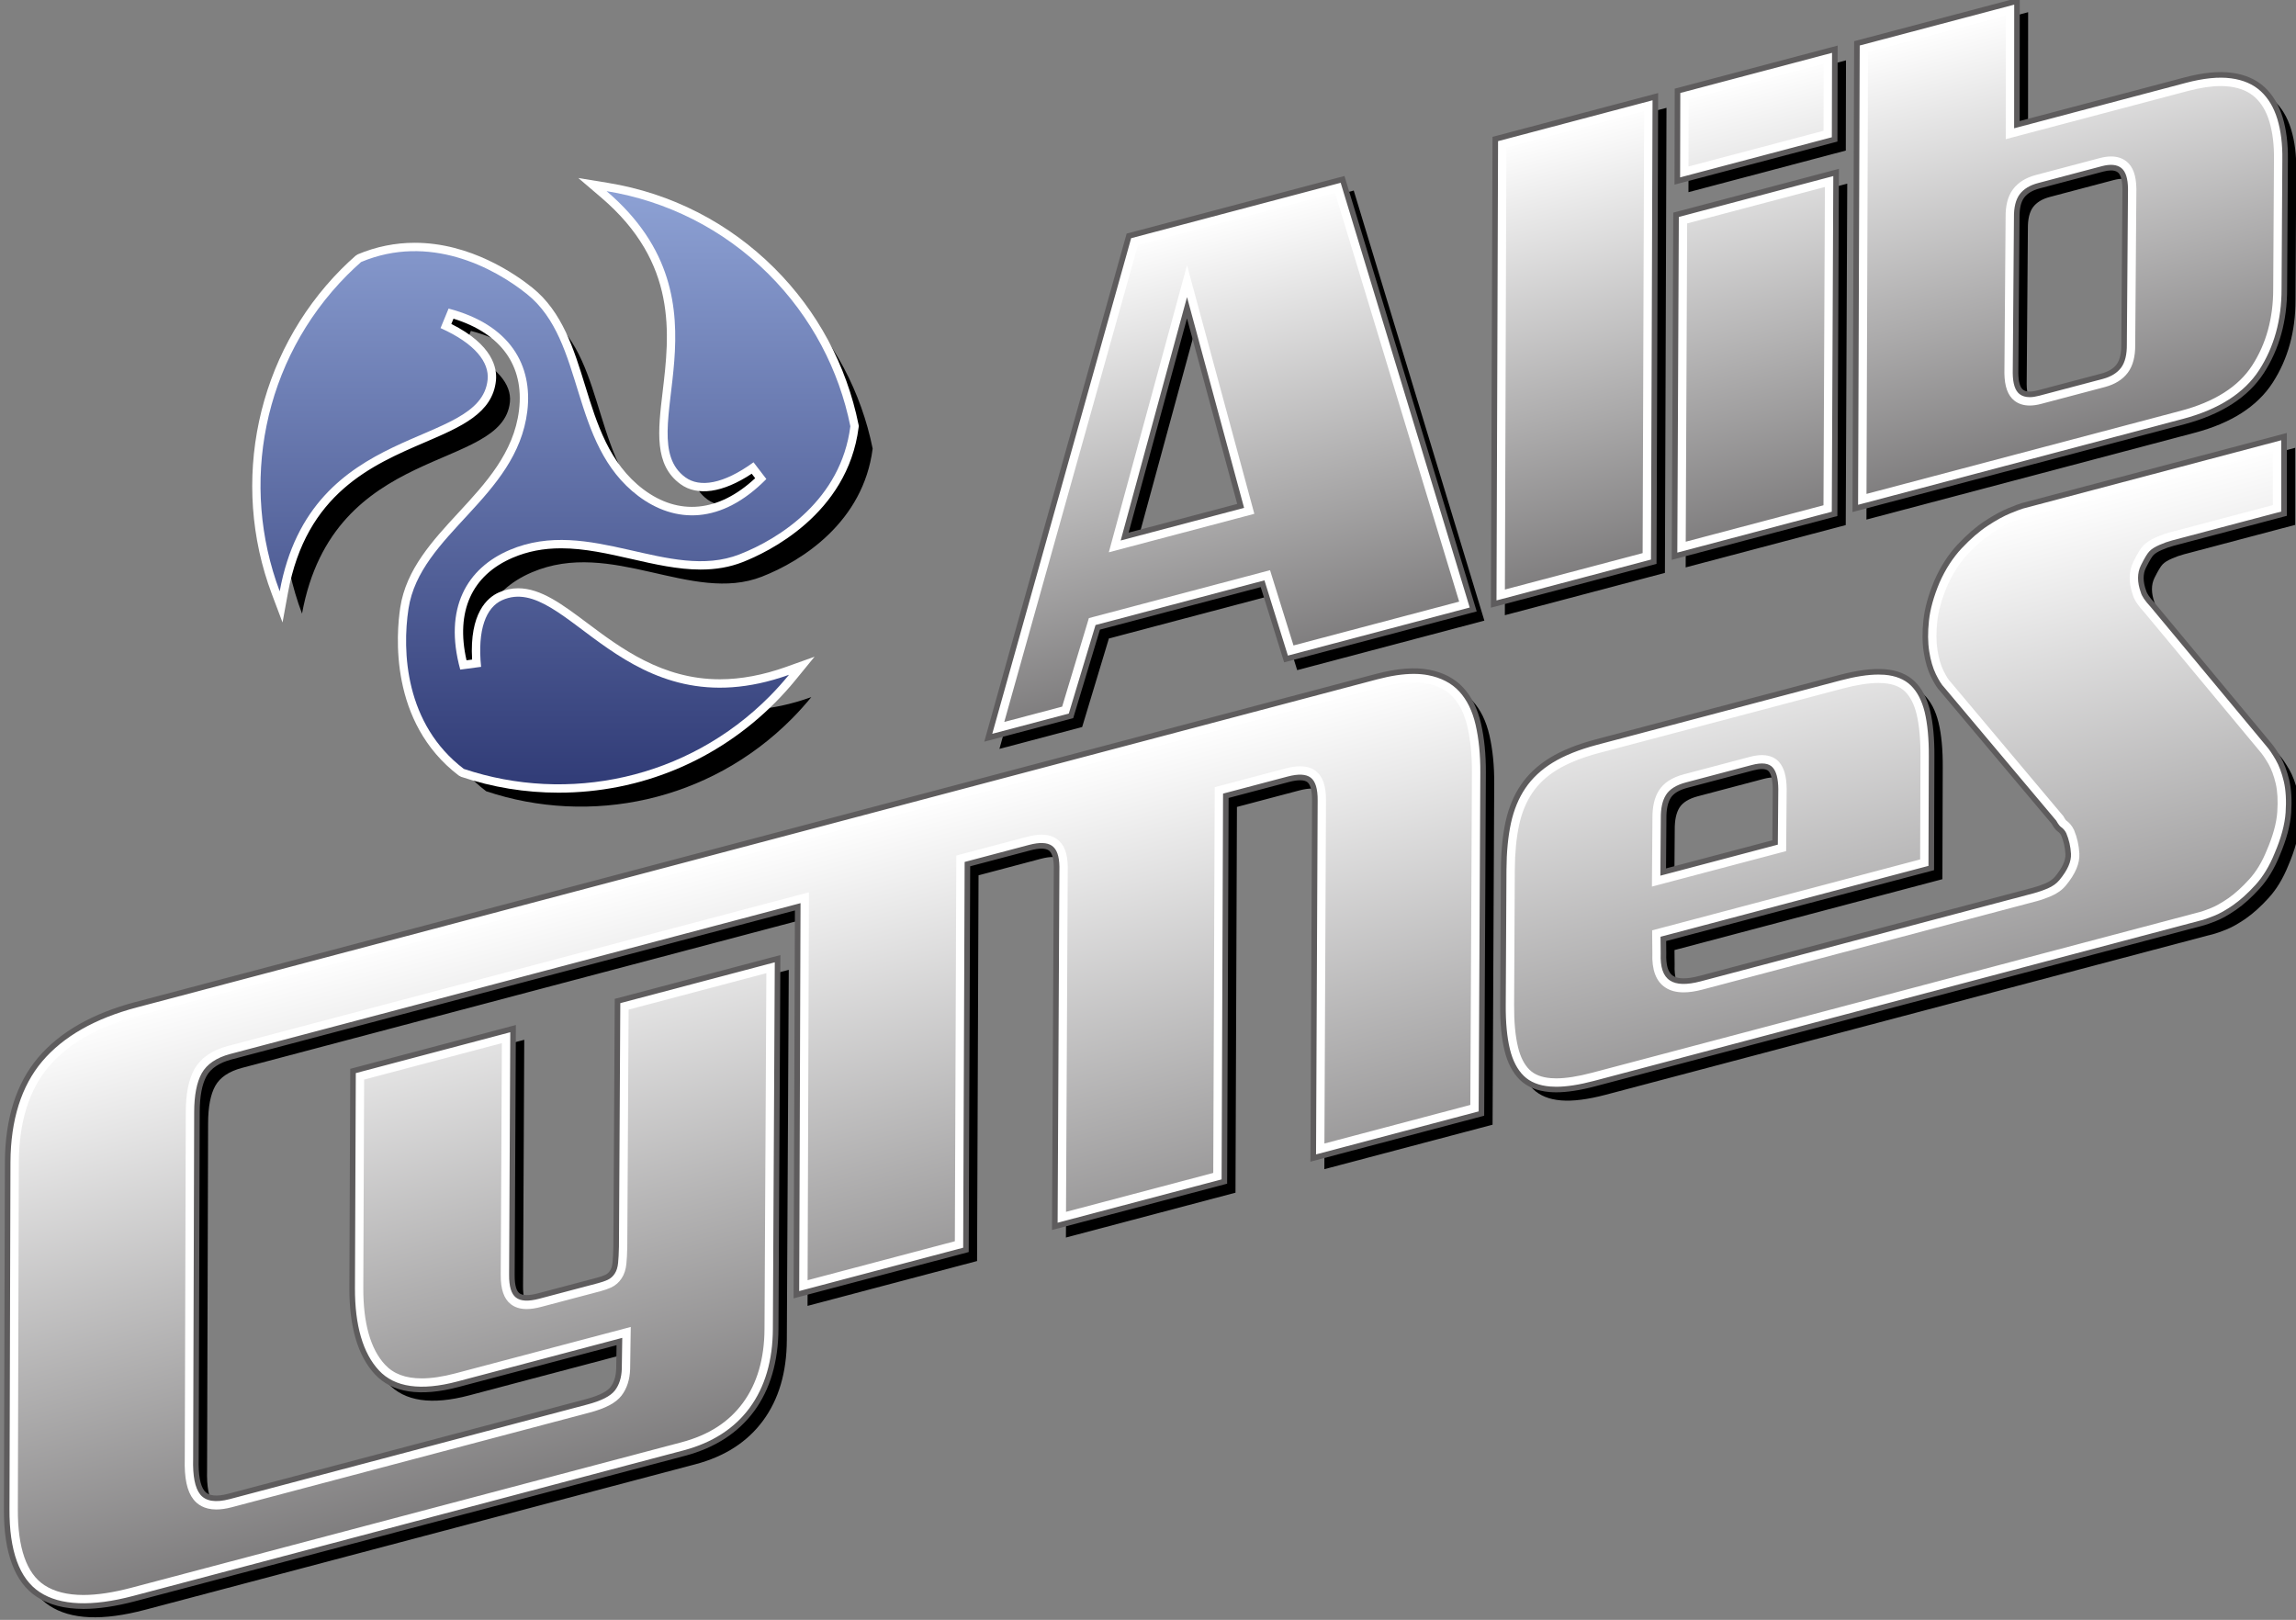 <?xml version="1.0" encoding="utf-8"?>
<!-- Generator: Adobe Illustrator 16.2.0, SVG Export Plug-In . SVG Version: 6.00 Build 0)  -->
<!DOCTYPE svg PUBLIC "-//W3C//DTD SVG 1.0//EN" "http://www.w3.org/TR/2001/REC-SVG-20010904/DTD/svg10.dtd">
<svg version="1.0" id="color_3d" xmlns:x="http://ns.adobe.com/Extensibility/1.0/" xmlns:i="http://ns.adobe.com/AdobeIllustrator/10.0/" xmlns:graph="http://ns.adobe.com/Graphs/1.0/"
	 xmlns="http://www.w3.org/2000/svg" xmlns:xlink="http://www.w3.org/1999/xlink" xmlns:a="http://ns.adobe.com/AdobeSVGViewerExtensions/3.0/"
	 x="0px" y="0px" width="180px" height="127px" viewBox="0 0 180 127" enable-background="new 0 0 180 127" xml:space="preserve">
<rect x="0" y="0" width="180" height="127" fill="#808080" stroke="none"/>
<g>
	<path d="M99.856,46.64l-12.922,3.417l-2.095,6.941l-6.488,1.715l11.026-39.343l16.752-4.431l10.241,33.718l-14.675,3.882
		L99.856,46.64z M89.043,42.943l9.094-2.405l-4.205-15.533L89.043,42.943z M118.101,11.773l12.548-3.319l-0.124,36.46l-12.549,3.318
		L118.101,11.773z M132.271,17.717l12.548-3.319l-0.118,26.768l-12.549,3.318L132.271,17.717z M132.386,7.995l12.335-3.263
		l-0.015,7.072l-12.336,3.263L132.386,7.995z M178.167,30.01c-1.2,1.852-3.236,3.159-6.106,3.919l-25.737,6.806l0.129-36.46
		L159,0.957l-0.007,9.693l13.187-3.488c1.417-0.375,2.627-0.497,3.63-0.362c1,0.131,1.816,0.486,2.44,1.06
		c0.625,0.574,1.081,1.334,1.368,2.282c0.287,0.949,0.421,2.032,0.402,3.25l-0.06,10.14
		C179.964,25.997,179.366,28.157,178.167,30.01z M167.041,14.218c-0.287-0.227-0.732-0.259-1.334-0.101l-4.999,1.322
		c-0.604,0.16-1.045,0.427-1.324,0.803c-0.279,0.376-0.415,0.943-0.404,1.7l-0.094,12.181c0.01,0.754,0.158,1.244,0.445,1.472
		c0.286,0.226,0.731,0.259,1.335,0.099l4.998-1.321c0.602-0.16,1.043-0.426,1.325-0.804c0.279-0.376,0.414-0.942,0.405-1.696
		l0.092-12.182C167.477,14.936,167.328,14.444,167.041,14.218z"/>
	<linearGradient id="SVGID_1_" gradientUnits="userSpaceOnUse" x1="133.066" y1="51.767" x2="122.112" y2="10.06">
		<stop  offset="0" style="stop-color:#5E5C5D"/>
		<stop  offset="1" style="stop-color:#FFFFFF"/>
		<a:midPointStop  offset="0" style="stop-color:#5E5C5D"/>
		<a:midPointStop  offset="0.5" style="stop-color:#5E5C5D"/>
		<a:midPointStop  offset="1" style="stop-color:#FFFFFF"/>
	</linearGradient>
	<path fill="url(#SVGID_1_)" d="M88.856,18.854l16.104-4.259l9.985,32.879l-13.832,3.66l-1.838-5.899l-13.562,3.587l-2.096,6.94
		l-5.514,1.458L88.856,18.854z M87.548,42.684L97.8,39.973l-4.74-17.51L87.548,42.684z M117.662,11.235l11.675-3.088l-0.122,35.554
		l-11.675,3.087L117.662,11.235z M131.833,17.178l11.674-3.088l-0.115,25.86l-11.674,3.088L131.833,17.178z M146.014,3.737
		l11.676-3.088l-0.007,9.692l13.735-3.632c1.005-0.266,1.906-0.401,2.684-0.401c0.272,0,0.531,0.016,0.777,0.049
		c0.905,0.12,1.646,0.439,2.202,0.951c0.563,0.516,0.982,1.218,1.246,2.086c0.271,0.898,0.399,1.947,0.382,3.115l-0.06,10.145
		c0.003,2.372-0.576,4.471-1.723,6.242c-1.134,1.75-3.103,3.006-5.852,3.734l-25.187,6.661L146.014,3.737z M165.5,12.705
		c-0.232,0-0.494,0.038-0.777,0.113l-5,1.322c-0.697,0.185-1.223,0.509-1.563,0.965c-0.342,0.459-0.503,1.103-0.491,1.967
		l-0.094,12.172c0.012,0.911,0.212,1.502,0.61,1.818c0.248,0.194,0.563,0.293,0.938,0.293c0.232,0,0.494-0.038,0.779-0.114
		l4.999-1.321c0.697-0.186,1.223-0.51,1.562-0.965c0.343-0.46,0.503-1.102,0.494-1.963l0.093-12.173
		c-0.013-0.914-0.213-1.506-0.612-1.822C166.192,12.804,165.877,12.705,165.5,12.705z M131.948,7.457l11.461-3.031l-0.013,6.165
		l-11.462,3.032L131.948,7.457z"/>
	<path fill="#FFFFFF" d="M157.251,1.218l-0.005,8.555l-0.001,1.138l1.097-0.291l13.188-3.488c0.968-0.256,1.833-0.386,2.572-0.386
		c0.252,0,0.494,0.015,0.721,0.046c0.814,0.106,1.475,0.388,1.964,0.838c0.512,0.47,0.879,1.088,1.123,1.89
		c0.259,0.856,0.381,1.859,0.363,2.991l-0.06,10.147c0.003,2.282-0.553,4.301-1.653,5.999c-1.072,1.656-2.954,2.851-5.595,3.549
		l-24.637,6.516l0.12-34.647L157.251,1.218 M159.124,31.794c0.274,0,0.565-0.042,0.891-0.128l4.999-1.322
		c0.795-0.211,1.4-0.59,1.802-1.127c0.4-0.539,0.591-1.268,0.579-2.212l0.092-12.2c-0.014-1.045-0.268-1.749-0.778-2.15
		c-0.324-0.257-0.731-0.388-1.208-0.388c-0.273,0-0.564,0.042-0.89,0.128l-4.998,1.323c-0.797,0.209-1.403,0.589-1.802,1.126
		c-0.403,0.54-0.592,1.271-0.578,2.217l-0.094,12.2c0.015,1.04,0.268,1.743,0.779,2.148
		C158.242,31.665,158.648,31.794,159.124,31.794 M142.971,4.994l-0.011,5.259l-10.587,2.8l0.011-5.259L142.971,4.994 M128.896,8.716
		l-0.118,34.648L117.98,46.22l0.116-34.647L128.896,8.716 M143.067,14.66l-0.111,24.954l-10.799,2.856l0.111-24.955L143.067,14.66
		 M104.664,15.126l9.731,32.041l-12.989,3.436l-1.589-5.1l-0.249-0.8l-0.808,0.214l-12.922,3.417l-0.473,0.125l-0.141,0.468
		L83.27,55.4l-4.538,1.2l10.477-37.387L104.664,15.126 M86.928,43.301l1.464-0.388l9.094-2.404l0.85-0.226l-0.23-0.851L93.9,23.9
		l-0.841-3.105l-0.845,3.103l-4.888,17.938L86.928,43.301 M158.126,0.081l-12.548,3.318l-0.129,36.461l25.737-6.808
		c2.87-0.759,4.907-2.066,6.106-3.919c1.199-1.852,1.797-4.013,1.794-6.477l0.06-10.141c0.019-1.218-0.115-2.3-0.4-3.25
		c-0.289-0.948-0.745-1.708-1.37-2.281c-0.624-0.575-1.44-0.93-2.44-1.062c-0.264-0.036-0.541-0.053-0.834-0.053
		c-0.818,0-1.752,0.139-2.795,0.416L158.12,9.773L158.126,0.081L158.126,0.081z M159.124,30.918c-0.276,0-0.498-0.066-0.666-0.199
		c-0.287-0.227-0.437-0.718-0.446-1.472l0.094-12.181c-0.01-0.757,0.125-1.324,0.404-1.7c0.281-0.376,0.721-0.644,1.324-0.804
		l4.999-1.322c0.249-0.066,0.472-0.099,0.667-0.099c0.277,0,0.499,0.066,0.668,0.2c0.286,0.226,0.435,0.717,0.445,1.474
		l-0.093,12.181c0.009,0.754-0.126,1.319-0.405,1.696c-0.282,0.377-0.722,0.645-1.325,0.804l-4.998,1.322
		C159.542,30.886,159.32,30.918,159.124,30.918L159.124,30.918z M143.848,3.857l-12.336,3.262l-0.016,7.072l12.336-3.263
		L143.848,3.857L143.848,3.857z M129.774,7.579l-12.548,3.319l-0.124,36.461l12.548-3.319L129.774,7.579L129.774,7.579z
		 M143.946,13.521l-12.549,3.319l-0.119,26.769l12.549-3.32L143.946,13.521L143.946,13.521z M105.255,14.064l-16.752,4.43
		L77.478,57.838l6.488-1.716l2.096-6.94l12.921-3.417l1.839,5.899l14.675-3.882L105.255,14.064L105.255,14.064z M88.169,42.067
		l4.889-17.938l4.205,15.533L88.169,42.067L88.169,42.067z"/>
	<path fill="#5E5C5D" d="M77.164,58.147l11.162-39.833l17.076-4.516l10.368,34.137l-15.096,3.993l-1.837-5.899l-12.604,3.333
		l-2.096,6.94L77.164,58.147z M88.68,18.674L77.791,57.529l6-1.587l2.096-6.94l13.242-3.502l1.838,5.899l14.254-3.77L105.106,14.33
		L88.68,18.674z M116.882,47.642l0.127-36.913l12.986-3.435l-0.128,36.914L116.882,47.642z M117.444,11.066l-0.123,36.007
		l12.111-3.204l0.123-36.007L117.444,11.066z M131.06,43.892v-0.285l0.121-26.936l12.985-3.435l-0.001,0.286l-0.12,26.935
		L131.06,43.892z M131.615,17.009l-0.118,26.315l12.111-3.205l0.118-26.314L131.615,17.009z M87.859,42.375l5.2-19.08l4.474,16.522
		L87.859,42.375z M93.057,24.962L88.48,41.758l8.514-2.251L93.057,24.962z M145.23,40.144l0.13-36.914l12.984-3.435l-0.007,9.693
		l12.913-3.415c1.441-0.382,2.688-0.505,3.714-0.368c1.04,0.137,1.901,0.512,2.56,1.117c0.649,0.597,1.132,1.397,1.43,2.38
		c0.291,0.964,0.43,2.08,0.411,3.316l-0.061,10.139c0.004,2.496-0.611,4.716-1.828,6.595c-1.226,1.891-3.323,3.241-6.234,4.011
		L145.23,40.144z M145.796,3.568l-0.127,36.008l25.462-6.734c2.804-0.742,4.814-2.029,5.979-3.826
		c1.171-1.807,1.763-3.947,1.758-6.358l0.061-10.143c0.02-1.193-0.113-2.264-0.392-3.185c-0.275-0.905-0.716-1.641-1.307-2.184
		c-0.592-0.542-1.372-0.881-2.322-1.005c-0.968-0.132-2.16-0.01-3.546,0.356l-13.46,3.56l0.007-9.693L145.796,3.568z
		 M159.124,31.137c-0.325,0-0.596-0.082-0.802-0.244c-0.344-0.274-0.518-0.811-0.528-1.642l0.094-12.186
		c-0.012-0.798,0.14-1.415,0.448-1.83s0.794-0.712,1.443-0.883l4.999-1.323c0.676-0.178,1.184-0.128,1.525,0.141
		c0.343,0.271,0.518,0.81,0.527,1.644L166.739,27c0.01,0.796-0.143,1.412-0.449,1.825c-0.31,0.416-0.796,0.713-1.443,0.885l-5,1.321
		C159.581,31.101,159.338,31.137,159.124,31.137z M165.5,13.361c-0.176,0-0.381,0.031-0.611,0.091l-4.999,1.323
		c-0.551,0.146-0.956,0.389-1.204,0.722c-0.25,0.335-0.371,0.862-0.361,1.566L158.23,29.25c0.01,0.667,0.135,1.117,0.363,1.299
		c0.225,0.179,0.618,0.198,1.142,0.059l5-1.321c0.558-0.148,0.952-0.385,1.204-0.724c0.248-0.334,0.37-0.86,0.363-1.563
		l0.092-12.185c-0.011-0.847-0.203-1.176-0.362-1.301C165.905,13.413,165.726,13.361,165.5,13.361z M131.277,14.476l0.017-7.524
		l12.772-3.378l-0.017,7.524L131.277,14.476z M131.731,7.289l-0.015,6.618l11.896-3.147l0.015-6.618L131.731,7.289z"/>
	<path d="M115.426,54.931c-0.635-0.685-1.493-1.133-2.57-1.338c-1.078-0.209-2.436-0.099-4.064,0.333L11.536,79.647
		c-3.333,0.882-5.837,2.313-7.515,4.292c-1.677,1.982-2.527,4.662-2.545,8.046l-0.077,27.187c-0.02,3.383,0.806,5.621,2.478,6.713
		c1.673,1.099,4.175,1.202,7.507,0.32l43.139-11.408c2.305-0.612,4.071-1.75,5.3-3.421c1.228-1.668,1.85-3.775,1.862-6.316
		l0.152-29.024l-12.549,3.318l-0.108,19.247c-0.011,0.533-0.033,0.956-0.065,1.267c-0.03,0.316-0.109,0.56-0.231,0.743
		c-0.121,0.187-0.276,0.32-0.461,0.408c-0.187,0.086-0.42,0.168-0.704,0.243l-4.625,1.223c-0.781,0.207-1.325,0.19-1.634-0.051
		c-0.311-0.239-0.461-0.778-0.454-1.613l0.094-19.301l-12.548,3.319l-0.067,17.024c-0.007,2.999,0.637,5.201,1.936,6.6
		c1.298,1.404,3.418,1.714,6.361,0.935l12.653-3.346l-0.031,2.137c-0.02,0.645-0.185,1.169-0.496,1.571
		c-0.312,0.399-1,0.743-2.061,1.023l-28.015,7.41c-1.028,0.272-1.727,0.174-2.098-0.299c-0.371-0.469-0.535-1.353-0.499-2.651
		l0.08-27.174c0.001-1.291,0.19-2.269,0.563-2.938c0.374-0.667,1.075-1.139,2.102-1.41l44.435-11.754l-0.106,30.414L76.6,98.865
		l0.115-30.241l4.891-1.296c0.746-0.195,1.278-0.185,1.601,0.03c0.323,0.22,0.49,0.708,0.5,1.464l-0.142,28.201l13.294-3.516
		l0.113-30.243l4.894-1.295c0.778-0.205,1.324-0.189,1.634,0.051c0.309,0.242,0.461,0.779,0.453,1.616l-0.128,28.028l13.188-3.487
		l0.129-26.728c0.009-1.406-0.117-2.674-0.375-3.8C116.508,56.522,116.061,55.616,115.426,54.931z M169.547,44.242
		c0.148-0.153,0.384-0.304,0.708-0.443c0.32-0.143,0.642-0.257,0.961-0.342l8.721-2.307v-6.043l-20.523,5.429
		c-0.142,0.037-0.478,0.166-1.011,0.38c-0.53,0.218-1.133,0.548-1.813,0.993c-0.681,0.446-1.373,1.049-2.085,1.804
		c-0.71,0.76-1.304,1.676-1.778,2.753c-0.466,1.11-0.749,2.126-0.847,3.045c-0.099,0.919-0.092,1.743,0.024,2.472
		c0.118,0.732,0.298,1.349,0.544,1.851c0.247,0.506,0.475,0.865,0.683,1.076l8.781,10.447c0.145,0.267,0.285,0.448,0.424,0.542
		c0.141,0.098,0.252,0.229,0.333,0.396c0.201,0.48,0.317,0.991,0.347,1.533c0.029,0.546-0.258,1.181-0.861,1.912
		c-0.201,0.242-0.482,0.439-0.839,0.59c-0.359,0.153-0.699,0.269-1.017,0.354l-26.156,6.919c-1.029,0.271-1.772,0.258-2.229-0.039
		c-0.458-0.296-0.667-0.943-0.627-1.943l-0.011-1.136l21.003-5.557l0.027-8.754c0.009-1.404-0.1-2.577-0.329-3.521
		c-0.23-0.943-0.612-1.675-1.146-2.195c-0.535-0.521-1.271-0.82-2.2-0.897c-0.93-0.075-2.103,0.074-3.521,0.448l-19.09,5.049
		c-1.419,0.374-2.592,0.847-3.524,1.415c-0.931,0.569-1.668,1.258-2.213,2.067c-0.548,0.807-0.934,1.745-1.166,2.81
		c-0.23,1.066-0.352,2.3-0.36,3.706l-0.054,10.598c-0.011,1.403,0.1,2.58,0.33,3.523c0.229,0.944,0.612,1.678,1.147,2.198
		c0.535,0.524,1.27,0.821,2.199,0.896c0.931,0.078,2.105-0.072,3.521-0.447l47.741-12.627c0.143-0.037,0.438-0.142,0.884-0.317
		c0.446-0.175,0.957-0.466,1.536-0.862c0.576-0.403,1.174-0.938,1.791-1.616c0.619-0.677,1.136-1.53,1.547-2.553
		c0.518-1.202,0.811-2.288,0.877-3.259c0.067-0.969,0.02-1.802-0.145-2.501c-0.167-0.702-0.389-1.288-0.666-1.769
		c-0.278-0.478-0.527-0.842-0.742-1.087l-9.07-10.91c-0.425-0.458-0.669-0.81-0.736-1.062c-0.276-0.764-0.279-1.42-0.005-1.967
		C169.186,44.747,169.395,44.396,169.547,44.242z M131.295,65.054c-0.008-0.75,0.115-1.326,0.369-1.734
		c0.253-0.405,0.733-0.705,1.443-0.892l5.157-1.364c0.708-0.186,1.187-0.142,1.429,0.133c0.242,0.276,0.368,0.785,0.377,1.537
		l-0.035,4.192l-8.772,2.318L131.295,65.054z"/>
	<linearGradient id="SVGID_2_" gradientUnits="userSpaceOnUse" x1="99.149" y1="113.163" x2="85.046" y2="59.463">
		<stop  offset="0" style="stop-color:#5E5C5D"/>
		<stop  offset="1" style="stop-color:#FFFFFF"/>
		<a:midPointStop  offset="0" style="stop-color:#5E5C5D"/>
		<a:midPointStop  offset="0.5" style="stop-color:#5E5C5D"/>
		<a:midPointStop  offset="1" style="stop-color:#FFFFFF"/>
	</linearGradient>
	<path fill="url(#SVGID_2_)" d="M6.544,125.482c-1.341,0-2.453-0.282-3.302-0.84c-1.531-1.001-2.298-3.135-2.28-6.344l0.077-27.188
		c0.018-3.257,0.839-5.871,2.441-7.765c1.612-1.901,4.066-3.299,7.293-4.15l97.256-25.725c1.053-0.278,1.996-0.42,2.804-0.42
		c0.383,0,0.742,0.032,1.066,0.095c0.979,0.187,1.764,0.593,2.333,1.206c0.579,0.625,0.994,1.473,1.235,2.52
		c0.25,1.093,0.372,2.338,0.364,3.699l-0.128,26.392l-12.313,3.257l0.126-27.456c0.008-0.988-0.195-1.631-0.622-1.964
		c-0.245-0.19-0.571-0.286-0.973-0.286c-0.3,0-0.641,0.051-1.04,0.157l-5.218,1.38l-0.114,30.245l-12.419,3.283l0.139-27.631
		c-0.012-0.925-0.239-1.521-0.692-1.826c-0.243-0.165-0.554-0.248-0.926-0.248c-0.299,0-0.635,0.051-1.03,0.155l-5.215,1.381
		l-0.115,30.241l-12.419,3.286l0.106-30.412L17.994,82.422c-1.14,0.303-1.938,0.847-2.372,1.618
		c-0.415,0.746-0.617,1.776-0.62,3.151l-0.08,27.174c-0.04,1.41,0.154,2.369,0.592,2.925c0.32,0.409,0.805,0.616,1.442,0.616
		c0.325,0,0.698-0.056,1.11-0.165l28.015-7.409c1.166-0.309,1.916-0.694,2.293-1.179c0.369-0.475,0.566-1.09,0.589-1.826
		l0.041-2.723l-13.21,3.494c-1.011,0.268-1.928,0.403-2.728,0.403c-1.399,0-2.447-0.397-3.201-1.212
		c-1.214-1.309-1.826-3.429-1.82-6.302l0.066-16.688l11.673-3.088l-0.091,18.729c-0.009,0.988,0.195,1.632,0.625,1.962
		c0.242,0.189,0.568,0.286,0.97,0.286c0.3,0,0.641-0.052,1.042-0.159l4.625-1.222c0.297-0.08,0.558-0.169,0.773-0.269
		c0.268-0.126,0.483-0.316,0.647-0.569c0.163-0.244,0.262-0.553,0.299-0.938c0.033-0.317,0.055-0.752,0.067-1.301l0.106-18.918
		l11.674-3.086l-0.148,28.452c-0.012,2.435-0.61,4.473-1.777,6.058c-1.162,1.581-2.864,2.677-5.06,3.259l-43.139,11.408
		C8.954,125.289,7.657,125.482,6.544,125.482z M122.001,84.979c-0.16,0-0.313-0.005-0.459-0.018
		c-0.837-0.068-1.469-0.322-1.931-0.773c-0.474-0.463-0.819-1.132-1.026-1.988c-0.222-0.907-0.329-2.057-0.319-3.418l0.055-10.597
		c0.009-1.363,0.126-2.58,0.35-3.616c0.221-1.014,0.591-1.908,1.1-2.657c0.511-0.755,1.209-1.407,2.081-1.939
		c0.892-0.545,2.038-1.004,3.407-1.366l19.091-5.049c1.137-0.3,2.119-0.453,2.92-0.453c0.157,0,0.309,0.006,0.453,0.017
		c0.824,0.068,1.473,0.329,1.931,0.775c0.472,0.459,0.817,1.127,1.027,1.985c0.218,0.902,0.325,2.051,0.316,3.415l-0.026,8.419
		l-21.008,5.556l0.014,1.477c-0.046,1.157,0.226,1.919,0.826,2.308c0.309,0.202,0.708,0.305,1.188,0.305
		c0.396,0,0.863-0.07,1.39-0.21l26.157-6.918c0.344-0.091,0.705-0.216,1.074-0.373c0.423-0.181,0.761-0.421,1.005-0.716
		c0.683-0.826,0.998-1.551,0.962-2.213c-0.032-0.59-0.159-1.155-0.381-1.681c-0.125-0.258-0.285-0.446-0.485-0.586
		c-0.031-0.022-0.135-0.105-0.29-0.392l-0.022-0.039l-8.808-10.481c-0.143-0.146-0.344-0.409-0.625-0.986
		c-0.226-0.459-0.395-1.041-0.506-1.728c-0.108-0.682-0.114-1.475-0.02-2.355c0.092-0.872,0.366-1.854,0.814-2.923
		c0.447-1.015,1.018-1.9,1.694-2.623c0.69-0.733,1.366-1.318,2.006-1.737c0.652-0.428,1.236-0.748,1.738-0.955
		c0.216-0.087,0.796-0.32,0.954-0.362l19.978-5.285v5.138l-8.396,2.221c-0.339,0.089-0.684,0.212-1.026,0.364
		c-0.366,0.158-0.652,0.339-0.844,0.537c-0.188,0.19-0.408,0.551-0.712,1.166c-0.328,0.652-0.333,1.43-0.014,2.312
		c0.075,0.29,0.341,0.687,0.825,1.209l9.056,10.893c0.204,0.233,0.438,0.577,0.7,1.028c0.255,0.441,0.463,0.997,0.618,1.649
		c0.151,0.649,0.197,1.448,0.134,2.37c-0.063,0.913-0.346,1.961-0.842,3.116c-0.395,0.978-0.887,1.792-1.469,2.43
		c-0.588,0.645-1.167,1.167-1.718,1.552c-0.559,0.383-1.046,0.658-1.446,0.814c-0.423,0.166-0.699,0.267-0.835,0.302l-47.742,12.628
		C123.779,84.829,122.798,84.979,122.001,84.979L122.001,84.979z M138.137,59.637c-0.251,0-0.531,0.042-0.856,0.127l-5.158,1.364
		c-0.815,0.215-1.389,0.58-1.702,1.084c-0.302,0.483-0.444,1.128-0.435,1.971l-0.038,4.754l9.648-2.551l0.037-4.525
		c-0.009-0.874-0.169-1.469-0.485-1.829C138.917,59.77,138.577,59.637,138.137,59.637z"/>
	<path fill="#FFFFFF" d="M178.188,35.368V39.6l-8.07,2.135c-0.36,0.096-0.728,0.227-1.082,0.384
		c-0.43,0.185-0.754,0.393-0.984,0.631c-0.228,0.229-0.464,0.613-0.792,1.276c-0.382,0.759-0.397,1.643-0.048,2.629
		c0.116,0.39,0.398,0.815,0.911,1.372l9.071,10.91c0.123,0.141,0.335,0.419,0.642,0.947c0.233,0.407,0.427,0.924,0.571,1.532
		c0.144,0.608,0.185,1.362,0.125,2.241c-0.059,0.863-0.331,1.863-0.816,2.991c-0.369,0.918-0.834,1.689-1.381,2.287
		c-0.565,0.623-1.12,1.124-1.64,1.486c-0.533,0.364-0.99,0.624-1.362,0.77c-0.577,0.229-0.755,0.278-0.787,0.286l-47.742,12.628
		c-1.1,0.289-2.044,0.438-2.803,0.438c-0.147,0-0.288-0.006-0.423-0.018c-0.731-0.06-1.275-0.273-1.661-0.65
		c-0.415-0.404-0.721-1.002-0.908-1.781c-0.213-0.87-0.315-1.983-0.306-3.311l0.054-10.596c0.008-1.333,0.123-2.52,0.341-3.524
		c0.208-0.959,0.557-1.801,1.035-2.506c0.474-0.701,1.128-1.311,1.944-1.81c0.856-0.522,1.965-0.966,3.292-1.316l19.09-5.049
		c1.102-0.292,2.046-0.438,2.81-0.438c0.145,0,0.284,0.005,0.417,0.016c0.73,0.06,1.273,0.274,1.662,0.652
		c0.412,0.401,0.718,0.999,0.906,1.773c0.211,0.869,0.314,1.982,0.305,3.313l-0.024,8.081l-20.354,5.386l-0.657,0.173l0.006,0.681
		l0.011,1.096c-0.052,1.326,0.293,2.238,1.022,2.708c0.381,0.252,0.862,0.377,1.428,0.377c0.439,0,0.931-0.072,1.5-0.223
		l26.157-6.92c0.364-0.096,0.746-0.229,1.137-0.395c0.485-0.205,0.879-0.487,1.169-0.836c0.756-0.914,1.103-1.738,1.062-2.517
		c-0.035-0.641-0.174-1.254-0.413-1.827l-0.011-0.026l-0.013-0.023c-0.146-0.299-0.355-0.543-0.606-0.718
		c-0.003-0.002-0.062-0.057-0.166-0.25l-0.043-0.078l-0.058-0.068l-8.78-10.447l-0.022-0.027l-0.025-0.025
		c-0.077-0.079-0.248-0.293-0.518-0.845c-0.206-0.42-0.363-0.96-0.467-1.603c-0.103-0.645-0.108-1.398-0.018-2.242
		c0.088-0.828,0.352-1.77,0.777-2.785c0.431-0.976,0.974-1.819,1.614-2.504c0.668-0.71,1.317-1.272,1.928-1.673
		c0.629-0.412,1.189-0.72,1.661-0.914c0.633-0.255,0.84-0.329,0.907-0.346L178.188,35.368 M129.507,69.509l1.105-0.294l8.771-2.318
		l0.645-0.171l0.007-0.67l0.035-4.208c-0.011-0.987-0.2-1.657-0.596-2.106c-0.217-0.248-0.627-0.542-1.338-0.542
		c-0.289,0-0.605,0.046-0.968,0.142l-5.157,1.363c-0.929,0.245-1.587,0.674-1.962,1.275c-0.349,0.557-0.512,1.279-0.502,2.192
		l-0.032,4.19L129.507,69.509 M110.833,53.489c0.355,0,0.687,0.029,0.985,0.087c0.897,0.172,1.581,0.522,2.094,1.075
		c0.526,0.568,0.906,1.348,1.13,2.318c0.242,1.062,0.361,2.272,0.353,3.601l-0.126,26.056l-11.438,3.026l0.123-26.882
		c0.01-1.135-0.249-1.892-0.791-2.316c-0.322-0.251-0.74-0.377-1.24-0.377c-0.338,0-0.716,0.056-1.152,0.171l-4.893,1.295
		l-0.648,0.171l-0.002,0.672l-0.112,29.571l-11.544,3.052l0.136-27.075c-0.015-1.069-0.304-1.783-0.886-2.176
		c-0.315-0.213-0.709-0.32-1.169-0.32c-0.337,0-0.71,0.056-1.142,0.169l-4.891,1.295l-0.648,0.172l-0.003,0.672l-0.112,29.567
		l-11.544,3.055l0.102-29.27l0.003-1.142l-1.101,0.29L17.882,82c-1.259,0.332-2.147,0.947-2.643,1.828
		c-0.452,0.811-0.672,1.911-0.674,3.362l-0.08,27.152c-0.044,1.548,0.174,2.571,0.684,3.216c0.28,0.359,0.818,0.784,1.787,0.784
		c0.368,0,0.767-0.058,1.222-0.177l28.014-7.411c1.28-0.337,2.083-0.761,2.529-1.334c0.425-0.55,0.654-1.25,0.68-2.095l0.031-2.139
		l0.018-1.154l-1.114,0.295l-12.653,3.349c-0.975,0.256-1.854,0.388-2.617,0.388c-1.271,0-2.213-0.352-2.882-1.074
		c-1.136-1.223-1.708-3.242-1.702-5.999l0.064-16.353l10.798-2.857l-0.089,18.156c-0.01,1.136,0.25,1.894,0.791,2.311
		c0.323,0.252,0.741,0.381,1.241,0.381c0.338,0,0.715-0.057,1.153-0.174l4.626-1.223c0.321-0.084,0.604-0.185,0.852-0.297
		c0.338-0.16,0.615-0.403,0.816-0.716c0.204-0.306,0.33-0.69,0.373-1.139c0.035-0.33,0.058-0.768,0.07-1.352l0.104-18.576
		l10.8-2.856l-0.146,27.882c-0.011,2.339-0.58,4.292-1.691,5.802c-1.116,1.519-2.693,2.53-4.819,3.094l-43.139,11.408
		c-1.409,0.372-2.668,0.563-3.743,0.563c-1.255,0-2.285-0.259-3.063-0.77c-1.398-0.914-2.099-2.925-2.081-5.977l0.077-27.184
		c0.017-3.153,0.804-5.671,2.338-7.484c1.553-1.831,3.932-3.183,7.072-4.013l97.254-25.723
		C109.157,53.626,110.063,53.489,110.833,53.489 M179.063,34.231l-20.523,5.43c-0.142,0.037-0.478,0.166-1.011,0.38
		c-0.53,0.218-1.132,0.548-1.812,0.993c-0.681,0.447-1.374,1.049-2.086,1.805c-0.71,0.759-1.304,1.675-1.777,2.752
		c-0.467,1.11-0.75,2.126-0.848,3.045c-0.099,0.919-0.092,1.744,0.024,2.473c0.118,0.731,0.298,1.348,0.544,1.85
		c0.248,0.506,0.475,0.866,0.684,1.076l8.78,10.447c0.145,0.268,0.287,0.449,0.425,0.542c0.14,0.099,0.251,0.229,0.332,0.396
		c0.201,0.48,0.318,0.992,0.347,1.535c0.029,0.543-0.258,1.18-0.861,1.909c-0.201,0.243-0.481,0.439-0.838,0.593
		c-0.36,0.151-0.699,0.27-1.018,0.353l-26.156,6.918c-0.491,0.13-0.918,0.195-1.278,0.195c-0.396,0-0.712-0.078-0.95-0.234
		c-0.458-0.296-0.666-0.941-0.627-1.943l-0.011-1.136l21.003-5.555l0.027-8.755c0.009-1.403-0.1-2.577-0.329-3.522
		c-0.229-0.943-0.612-1.674-1.146-2.195c-0.534-0.521-1.271-0.82-2.199-0.897c-0.156-0.013-0.319-0.019-0.489-0.019
		c-0.842,0-1.853,0.155-3.032,0.468l-19.09,5.049c-1.418,0.375-2.592,0.847-3.524,1.415c-0.929,0.569-1.666,1.258-2.213,2.067
		c-0.548,0.807-0.934,1.745-1.166,2.811c-0.23,1.066-0.352,2.3-0.359,3.707l-0.055,10.597c-0.011,1.404,0.101,2.58,0.331,3.523
		c0.228,0.944,0.612,1.677,1.146,2.199c0.536,0.523,1.27,0.819,2.2,0.897c0.157,0.012,0.322,0.019,0.494,0.019
		c0.841,0,1.85-0.156,3.026-0.467l47.741-12.628c0.143-0.038,0.438-0.143,0.885-0.317c0.445-0.176,0.957-0.465,1.535-0.862
		c0.576-0.401,1.174-0.938,1.793-1.616c0.617-0.678,1.134-1.53,1.545-2.553c0.518-1.202,0.811-2.288,0.877-3.258
		c0.067-0.969,0.02-1.803-0.145-2.502c-0.167-0.702-0.389-1.288-0.665-1.769c-0.279-0.477-0.528-0.841-0.743-1.086l-9.07-10.911
		c-0.425-0.458-0.669-0.81-0.735-1.061c-0.277-0.764-0.28-1.42-0.005-1.966c0.271-0.55,0.48-0.901,0.633-1.055
		c0.148-0.153,0.384-0.303,0.708-0.441c0.32-0.143,0.642-0.258,0.961-0.343l8.721-2.307V34.231L179.063,34.231z M130.389,68.369
		l0.032-4.19c-0.008-0.751,0.115-1.328,0.369-1.735c0.253-0.405,0.734-0.705,1.443-0.892l5.157-1.364
		c0.286-0.074,0.534-0.112,0.746-0.112c0.31,0,0.539,0.082,0.683,0.247c0.242,0.275,0.368,0.785,0.378,1.535l-0.036,4.192
		L130.389,68.369L130.389,68.369z M110.833,52.614c-0.847,0-1.819,0.144-2.916,0.434L10.663,78.771
		c-3.333,0.881-5.838,2.313-7.515,4.292c-1.677,1.982-2.526,4.664-2.545,8.047l-0.077,27.186c-0.02,3.382,0.806,5.622,2.478,6.714
		c0.926,0.607,2.106,0.91,3.541,0.91c1.157,0,2.479-0.196,3.966-0.591l43.139-11.408c2.304-0.609,4.071-1.749,5.299-3.421
		c1.228-1.667,1.85-3.774,1.862-6.316l0.152-29.024l-12.549,3.318l-0.107,19.246c-0.012,0.535-0.034,0.957-0.066,1.269
		c-0.031,0.314-0.109,0.56-0.231,0.742c-0.12,0.187-0.275,0.321-0.46,0.409c-0.188,0.085-0.42,0.166-0.704,0.241l-4.626,1.225
		c-0.36,0.095-0.67,0.143-0.93,0.143c-0.303,0-0.538-0.063-0.704-0.194c-0.31-0.239-0.461-0.778-0.454-1.613l0.094-19.301
		l-12.548,3.319l-0.068,17.024c-0.007,2.999,0.638,5.2,1.936,6.6c0.835,0.902,2.009,1.354,3.522,1.354
		c0.842,0,1.788-0.14,2.839-0.418l12.654-3.348l-0.032,2.139c-0.019,0.643-0.185,1.168-0.496,1.57
		c-0.312,0.399-0.999,0.744-2.061,1.024l-28.014,7.41c-0.377,0.099-0.71,0.149-0.999,0.149c-0.498,0-0.864-0.149-1.099-0.45
		c-0.37-0.467-0.535-1.352-0.499-2.65l0.08-27.175c0.001-1.29,0.19-2.268,0.563-2.938c0.375-0.666,1.075-1.136,2.103-1.408
		l44.434-11.752l-0.106,30.412l13.293-3.518l0.115-30.241l4.891-1.295c0.354-0.094,0.661-0.141,0.919-0.141
		c0.286,0,0.512,0.058,0.682,0.172c0.323,0.218,0.49,0.706,0.5,1.462l-0.142,28.2l13.294-3.513l0.114-30.245l4.893-1.294
		c0.359-0.095,0.67-0.143,0.93-0.143c0.302,0,0.537,0.065,0.704,0.194c0.309,0.241,0.461,0.778,0.453,1.617l-0.127,28.027
		l13.187-3.488l0.129-26.727c0.009-1.406-0.117-2.674-0.375-3.801c-0.26-1.128-0.706-2.033-1.341-2.718
		c-0.636-0.686-1.494-1.134-2.57-1.339C111.629,52.648,111.245,52.614,110.833,52.614L110.833,52.614z"/>
	<path fill="#5E5C5D" d="M6.544,126.139c-1.471,0-2.703-0.318-3.661-0.946c-1.73-1.129-2.597-3.451-2.577-6.897L0.384,91.11
		c0.019-3.418,0.893-6.172,2.597-8.188c1.702-2.007,4.267-3.475,7.626-4.362l97.255-25.723c1.65-0.437,3.049-0.55,4.162-0.335
		c1.117,0.213,2.022,0.686,2.688,1.405c0.658,0.709,1.127,1.659,1.394,2.818c0.262,1.144,0.39,2.439,0.382,3.851l-0.132,26.895
		l-0.161,0.044l-13.464,3.561l0.003-0.285l0.128-28.028c0.007-0.949-0.197-1.308-0.369-1.443c-0.247-0.191-0.746-0.197-1.444-0.012
		l-4.73,1.251L96.204,92.8l-0.162,0.044l-13.57,3.588l0.143-28.486c-0.009-0.664-0.149-1.107-0.404-1.28
		c-0.262-0.176-0.75-0.178-1.422,0l-4.729,1.251l-0.115,30.241l-0.162,0.045l-13.569,3.589l0.105-30.412l-44.159,11.68
		c-0.962,0.254-1.625,0.693-1.968,1.305c-0.353,0.634-0.533,1.585-0.535,2.829l-0.081,27.176c-0.035,1.247,0.117,2.091,0.451,2.515
		c0.313,0.399,0.939,0.471,1.872,0.223l28.014-7.409c1.256-0.332,1.75-0.698,1.944-0.947c0.281-0.362,0.433-0.849,0.451-1.442
		l0.028-1.846l-12.375,3.273c-3.02,0.799-5.229,0.459-6.577-0.999c-1.33-1.435-2.001-3.704-1.995-6.749l0.068-17.192l0.162-0.043
		l12.824-3.393l-0.095,19.587c-0.009,0.947,0.195,1.305,0.369,1.438c0.248,0.193,0.747,0.197,1.445,0.014l4.626-1.224
		c0.261-0.068,0.486-0.146,0.668-0.23c0.15-0.07,0.271-0.179,0.369-0.328c0.105-0.157,0.17-0.373,0.197-0.646
		c0.031-0.301,0.053-0.711,0.064-1.251l0.108-19.41l12.987-3.435l-0.153,29.311c-0.012,2.576-0.653,4.745-1.905,6.445
		c-1.252,1.702-3.076,2.882-5.419,3.503l-43.139,11.409C9.066,125.938,7.713,126.139,6.544,126.139z M110.833,52.833
		c-0.827,0-1.788,0.144-2.86,0.427L10.718,78.984c-3.271,0.864-5.763,2.284-7.405,4.222c-1.636,1.935-2.475,4.595-2.493,7.905
		l-0.077,27.185c-0.02,3.289,0.781,5.486,2.379,6.531c1.608,1.052,4.077,1.151,7.331,0.29l43.139-11.409
		c2.246-0.594,3.988-1.717,5.18-3.337c1.196-1.625,1.808-3.707,1.819-6.188l0.15-28.738L48.63,78.647l-0.106,19.077
		c-0.013,0.557-0.034,0.977-0.067,1.29c-0.033,0.347-0.121,0.622-0.266,0.842c-0.139,0.215-0.325,0.378-0.55,0.484
		c-0.208,0.095-0.457,0.181-0.741,0.257l-4.625,1.223c-0.854,0.225-1.458,0.195-1.824-0.092c-0.37-0.283-0.546-0.868-0.538-1.786
		l0.092-19.015l-12.111,3.204l-0.067,16.856c-0.007,2.931,0.625,5.102,1.878,6.45c1.234,1.334,3.301,1.626,6.146,0.872l12.932-3.421
		l-0.036,2.427c-0.021,0.693-0.204,1.264-0.543,1.702c-0.347,0.445-1.059,0.806-2.177,1.102l-28.014,7.411
		c-1.123,0.296-1.898,0.169-2.326-0.377c-0.404-0.513-0.583-1.427-0.545-2.793l0.081-27.17c0.002-1.318,0.201-2.342,0.591-3.043
		c0.403-0.717,1.156-1.228,2.237-1.515l44.709-11.825l-0.105,30.413l12.856-3.4l0.115-30.242l5.053-1.339
		c0.813-0.213,1.401-0.193,1.779,0.062c0.39,0.264,0.585,0.802,0.597,1.642l-0.14,27.918l12.856-3.396l0.114-30.245l5.056-1.337
		c0.852-0.226,1.455-0.195,1.821,0.089c0.37,0.29,0.547,0.875,0.539,1.792l-0.126,27.741l12.749-3.371l0.129-26.561
		c0.009-1.378-0.116-2.641-0.37-3.751c-0.249-1.084-0.683-1.965-1.289-2.619c-0.601-0.649-1.426-1.076-2.451-1.271
		C111.602,52.866,111.23,52.833,110.833,52.833z M122.001,85.637L122.001,85.637c-0.179,0-0.35-0.007-0.513-0.021
		c-0.981-0.082-1.768-0.402-2.335-0.957c-0.563-0.55-0.969-1.326-1.206-2.306c-0.234-0.957-0.348-2.159-0.337-3.576l0.055-10.596
		c0.009-1.409,0.132-2.67,0.365-3.751c0.239-1.097,0.642-2.068,1.198-2.888c0.563-0.832,1.329-1.549,2.281-2.131
		c0.945-0.578,2.151-1.062,3.581-1.44l19.091-5.049c1.435-0.38,2.64-0.534,3.594-0.455c0.979,0.081,1.766,0.403,2.334,0.958
		c0.561,0.547,0.967,1.321,1.207,2.3c0.231,0.956,0.344,2.158,0.335,3.575l-0.027,8.921l-0.163,0.044l-20.838,5.512l0.009,0.967
		c-0.036,0.921,0.141,1.511,0.525,1.759c0.399,0.263,1.099,0.266,2.056,0.012l26.156-6.919c0.315-0.083,0.646-0.197,0.989-0.342
		c0.323-0.138,0.577-0.317,0.754-0.529c0.565-0.684,0.837-1.275,0.812-1.76c-0.027-0.513-0.139-1.005-0.33-1.461
		c-0.061-0.121-0.146-0.224-0.256-0.3c-0.166-0.113-0.328-0.316-0.492-0.618l-8.756-10.412c-0.213-0.213-0.449-0.585-0.711-1.12
		c-0.254-0.517-0.443-1.161-0.564-1.912c-0.118-0.741-0.126-1.592-0.025-2.531c0.099-0.934,0.39-1.979,0.862-3.107
		c0.481-1.092,1.094-2.04,1.82-2.817c0.728-0.772,1.442-1.391,2.125-1.838c0.688-0.45,1.31-0.791,1.85-1.012
		c0.596-0.241,0.896-0.353,1.039-0.391l20.795-5.501v6.496l-8.883,2.351c-0.305,0.08-0.617,0.191-0.928,0.33
		c-0.29,0.125-0.51,0.261-0.64,0.395c-0.094,0.094-0.27,0.341-0.595,0.998c-0.245,0.489-0.24,1.092,0.016,1.796
		c0.044,0.166,0.193,0.453,0.69,0.987l9.077,10.919c0.222,0.252,0.479,0.629,0.764,1.118c0.287,0.499,0.52,1.114,0.689,1.828
		c0.168,0.716,0.218,1.58,0.15,2.568c-0.068,0.986-0.37,2.107-0.896,3.331c-0.416,1.036-0.95,1.915-1.585,2.611
		c-0.62,0.683-1.235,1.237-1.828,1.649c-0.611,0.42-1.128,0.708-1.581,0.886c-0.442,0.174-0.748,0.283-0.908,0.326l-47.741,12.628
		C123.892,85.478,122.854,85.637,122.001,85.637z M147.269,52.886c-0.82,0-1.821,0.154-2.977,0.46l-19.09,5.049
		c-1.389,0.367-2.556,0.835-3.466,1.391c-0.898,0.549-1.62,1.223-2.146,2.003c-0.525,0.773-0.905,1.693-1.133,2.734
		c-0.228,1.052-0.347,2.283-0.354,3.662l-0.056,10.596c-0.01,1.38,0.1,2.547,0.325,3.47c0.219,0.898,0.583,1.603,1.087,2.095
		c0.492,0.483,1.188,0.764,2.065,0.836c0.152,0.013,0.311,0.02,0.477,0.02l0,0c0.815,0,1.815-0.155,2.971-0.462l47.741-12.627
		c0.082-0.021,0.301-0.09,0.859-0.311c0.424-0.165,0.912-0.438,1.493-0.839c0.563-0.394,1.154-0.925,1.754-1.583
		c0.6-0.656,1.105-1.493,1.505-2.485c0.508-1.183,0.797-2.255,0.862-3.192c0.064-0.944,0.017-1.764-0.141-2.437
		c-0.159-0.672-0.375-1.247-0.643-1.71c-0.268-0.462-0.51-0.816-0.716-1.051l-9.075-10.916c-0.451-0.486-0.701-0.853-0.777-1.145
		c-0.292-0.804-0.291-1.523,0.009-2.122c0.29-0.585,0.504-0.938,0.674-1.11c0.17-0.177,0.433-0.341,0.777-0.49
		c0.329-0.147,0.664-0.265,0.99-0.352l8.559-2.264v-5.59l-20.249,5.356c-0.153,0.04-0.606,0.22-0.983,0.372
		c-0.515,0.211-1.111,0.538-1.775,0.974c-0.654,0.429-1.342,1.024-2.046,1.771c-0.691,0.74-1.278,1.646-1.737,2.69
		c-0.455,1.084-0.734,2.089-0.828,2.98c-0.098,0.9-0.09,1.713,0.021,2.414c0.113,0.709,0.29,1.311,0.524,1.789
		c0.238,0.485,0.453,0.827,0.643,1.018l8.792,10.46c0.185,0.33,0.307,0.452,0.381,0.502c0.171,0.12,0.308,0.282,0.405,0.48
		c0.216,0.515,0.338,1.056,0.369,1.619c0.032,0.606-0.266,1.281-0.912,2.062c-0.222,0.268-0.531,0.487-0.921,0.654
		c-0.36,0.152-0.713,0.274-1.047,0.364l-26.157,6.918c-1.095,0.288-1.893,0.267-2.403-0.069c-0.531-0.344-0.768-1.041-0.725-2.135
		l-0.013-1.295l0.165-0.043l20.84-5.513l0.027-8.587c0.008-1.382-0.102-2.548-0.323-3.469c-0.22-0.898-0.585-1.602-1.087-2.089
		c-0.494-0.482-1.188-0.763-2.066-0.837C147.589,52.892,147.433,52.886,147.269,52.886z M130.168,68.653l0.035-4.477
		c-0.01-0.795,0.122-1.401,0.401-1.849c0.284-0.455,0.813-0.787,1.574-0.987l5.157-1.364c0.801-0.213,1.346-0.143,1.647,0.2
		c0.281,0.32,0.423,0.869,0.432,1.679l-0.037,4.364L130.168,68.653z M138.137,60.294c-0.192,0-0.424,0.036-0.69,0.105l-5.157,1.364
		c-0.648,0.171-1.091,0.439-1.314,0.796c-0.23,0.37-0.343,0.914-0.334,1.616l-0.03,3.908l8.334-2.204l0.034-4.024
		c-0.01-0.855-0.181-1.228-0.322-1.389C138.555,60.352,138.381,60.294,138.137,60.294z"/>
	<path d="M41.115,48.805c-1.255,0.562-1.953,2.287-1.65,5.226l-1.635,0.218c-1.33-4.845,0.546-7.964,3.872-9.38
		c6.259-2.668,12.523,2.491,18.026,0.342c3.156-1.231,7.957-4.296,8.686-10.042c-0.886-4.376-3.021-8.543-6.413-11.928
		c-3.59-3.582-8.054-5.746-12.7-6.506c10.391,8.861,1.702,19.192,6.18,22.439c1.113,0.809,2.954,0.554,5.342-1.182l1.005,1.313
		c-3.522,3.574-7.152,3.507-10.041,1.33c-5.436-4.103-4.109-12.119-8.718-15.821c-2.64-2.121-7.686-4.758-13.013-2.52
		c-0.371,0.33-0.735,0.668-1.088,1.022c-6.67,6.716-8.424,16.47-5.29,24.793c2.459-13.457,15.733-11.08,16.298-16.588
		c0.142-1.372-0.998-2.842-3.689-4.047l0.629-1.531c4.85,1.272,6.606,4.458,6.171,8.053c-0.827,6.769-8.417,9.626-9.313,15.477
		c-0.514,3.355-0.265,9.057,4.339,12.56c8.148,2.728,17.497,0.831,23.969-5.687c0.539-0.544,1.046-1.109,1.523-1.692
		C50.743,59.255,46.163,46.54,41.115,48.805z"/>
	<path fill="#FFFFFF" d="M43.784,62.146c-2.601,0-5.167-0.419-7.626-1.242l-0.189-0.099c-5.491-4.179-4.901-11.146-4.589-13.183
		c0.458-2.989,2.541-5.243,4.556-7.423c2.137-2.312,4.347-4.703,4.753-8.033c0.422-3.486-1.398-6.02-5.137-7.181l-0.169,0.412
		c3.256,1.634,3.599,3.465,3.498,4.442c-0.263,2.557-2.714,3.611-5.553,4.83C29.172,36.454,24,38.677,22.575,46.477l-0.425,2.325
		l-0.833-2.211c-3.319-8.815-1.185-18.82,5.438-25.489c0.364-0.365,0.737-0.712,1.118-1.05l0.181-0.115
		c1.428-0.599,2.929-0.903,4.462-0.903c4.367,0,7.899,2.46,9.215,3.518c2.355,1.891,3.261,4.827,4.137,7.666
		c0.929,3.01,1.891,6.124,4.564,8.143c2.779,2.094,5.905,1.799,8.772-0.869l-0.271-0.353c-2.272,1.503-4.262,1.779-5.586,0.816
		c-2.079-1.507-1.763-4.162-1.398-7.237c0.535-4.499,1.201-10.098-4.821-15.233l-1.792-1.529l2.323,0.38
		c4.971,0.814,9.485,3.126,13.056,6.688c3.37,3.363,5.65,7.603,6.592,12.263l0.021,0.106L67.315,33.5
		c-0.869,6.854-7.183,9.824-9.098,10.571c-1.004,0.392-2.082,0.582-3.294,0.582c-1.776,0-3.617-0.418-5.397-0.824
		c-1.816-0.413-3.694-0.842-5.538-0.842c-1.384,0-2.62,0.24-3.778,0.733c-3.229,1.375-4.506,4.22-3.636,8.048l0.438-0.059
		c-0.214-3.646,1.194-4.857,2.087-5.257c0.488-0.219,0.999-0.331,1.52-0.331c1.785,0,3.476,1.268,5.434,2.736
		c2.615,1.959,5.868,4.399,10.376,4.399c1.649,0,3.401-0.328,5.207-0.973l2.224-0.796l-1.497,1.831
		c-0.494,0.605-1.021,1.189-1.565,1.738C56.261,59.629,50.219,62.146,43.784,62.146z M36.676,59.693
		c2.293,0.756,4.685,1.139,7.108,1.139c6.061,0,11.753-2.362,16.037-6.653c-1.16,0.26-2.293,0.392-3.391,0.392
		c-4.944,0-8.391-2.584-11.161-4.661c-2.216-1.661-4.029-2.979-5.634-2.258c-1.055,0.472-1.516,2.134-1.267,4.56l0.065,0.635
		l-2.833,0.376L35.45,52.67c-1.304-4.751,0.244-8.455,4.248-10.158c1.323-0.564,2.727-0.838,4.291-0.838
		c1.99,0,3.941,0.445,5.828,0.874c1.789,0.408,3.478,0.792,5.107,0.792c1.046,0,1.968-0.162,2.818-0.493
		c1.734-0.677,7.429-3.347,8.259-9.406c-0.904-4.363-3.05-8.333-6.21-11.487c-2.835-2.828-6.299-4.823-10.119-5.845
		c4.723,5.148,4.07,10.644,3.581,14.763c-0.33,2.773-0.59,4.963,0.865,6.019c0.935,0.681,2.624,0.236,4.573-1.181l0.516-0.375
		l1.742,2.274l-0.402,0.407c-1.99,2.019-4.106,3.043-6.292,3.043c-1.606,0-3.157-0.555-4.61-1.65
		c-3.013-2.273-4.037-5.593-5.028-8.804c-0.855-2.771-1.664-5.39-3.705-7.029c-1.208-0.971-4.443-3.228-8.395-3.228
		c-1.323,0-2.62,0.255-3.856,0.761c-0.333,0.296-0.659,0.603-0.977,0.921c-5.721,5.761-7.899,14.155-5.837,21.92
		c2.087-6.673,7.161-8.854,10.965-10.488c2.56-1.099,4.582-1.968,4.766-3.758c0.119-1.154-1.086-2.386-3.306-3.38l-0.581-0.26
		l1.09-2.651l0.554,0.145c4.753,1.248,7.179,4.443,6.656,8.769c-0.459,3.752-2.815,6.301-5.094,8.767
		c-1.967,2.128-3.826,4.139-4.222,6.729C32.393,49.665,31.853,55.945,36.676,59.693z"/>
	<linearGradient id="SVGID_3_" gradientUnits="userSpaceOnUse" x1="43.544" y1="61.489" x2="43.544" y2="14.984">
		<stop  offset="0" style="stop-color:#313C77"/>
		<stop  offset="1" style="stop-color:#8DA1D4"/>
		<a:midPointStop  offset="0" style="stop-color:#313C77"/>
		<a:midPointStop  offset="0.5" style="stop-color:#313C77"/>
		<a:midPointStop  offset="1" style="stop-color:#8DA1D4"/>
	</linearGradient>
	<path fill="url(#SVGID_3_)" d="M39.367,47.053c-1.255,0.562-1.952,2.287-1.65,5.227l-1.635,0.217
		c-1.329-4.845,0.546-7.964,3.872-9.379c6.259-2.669,12.523,2.49,18.026,0.342c3.156-1.232,7.957-4.295,8.686-10.042
		c-0.886-4.376-3.021-8.543-6.413-11.928c-3.591-3.582-8.054-5.746-12.699-6.505c10.39,8.861,1.701,19.192,6.18,22.439
		c1.112,0.809,2.954,0.554,5.341-1.181l1.005,1.313c-3.522,3.574-7.152,3.506-10.042,1.329c-5.435-4.102-4.108-12.12-8.717-15.821
		c-2.64-2.122-7.687-4.758-13.014-2.521c-0.371,0.33-0.735,0.668-1.088,1.022c-6.67,6.716-8.423,16.471-5.29,24.794
		c2.459-13.457,15.733-11.08,16.299-16.588c0.142-1.372-0.998-2.842-3.69-4.048l0.63-1.53c4.85,1.273,6.606,4.458,6.171,8.053
		c-0.827,6.77-8.417,9.626-9.313,15.477c-0.514,3.356-0.266,9.057,4.338,12.56c8.149,2.729,17.498,0.832,23.969-5.687
		c0.539-0.544,1.046-1.109,1.522-1.692C48.996,57.504,44.416,44.788,39.367,47.053z"/>
</g>
</svg>
